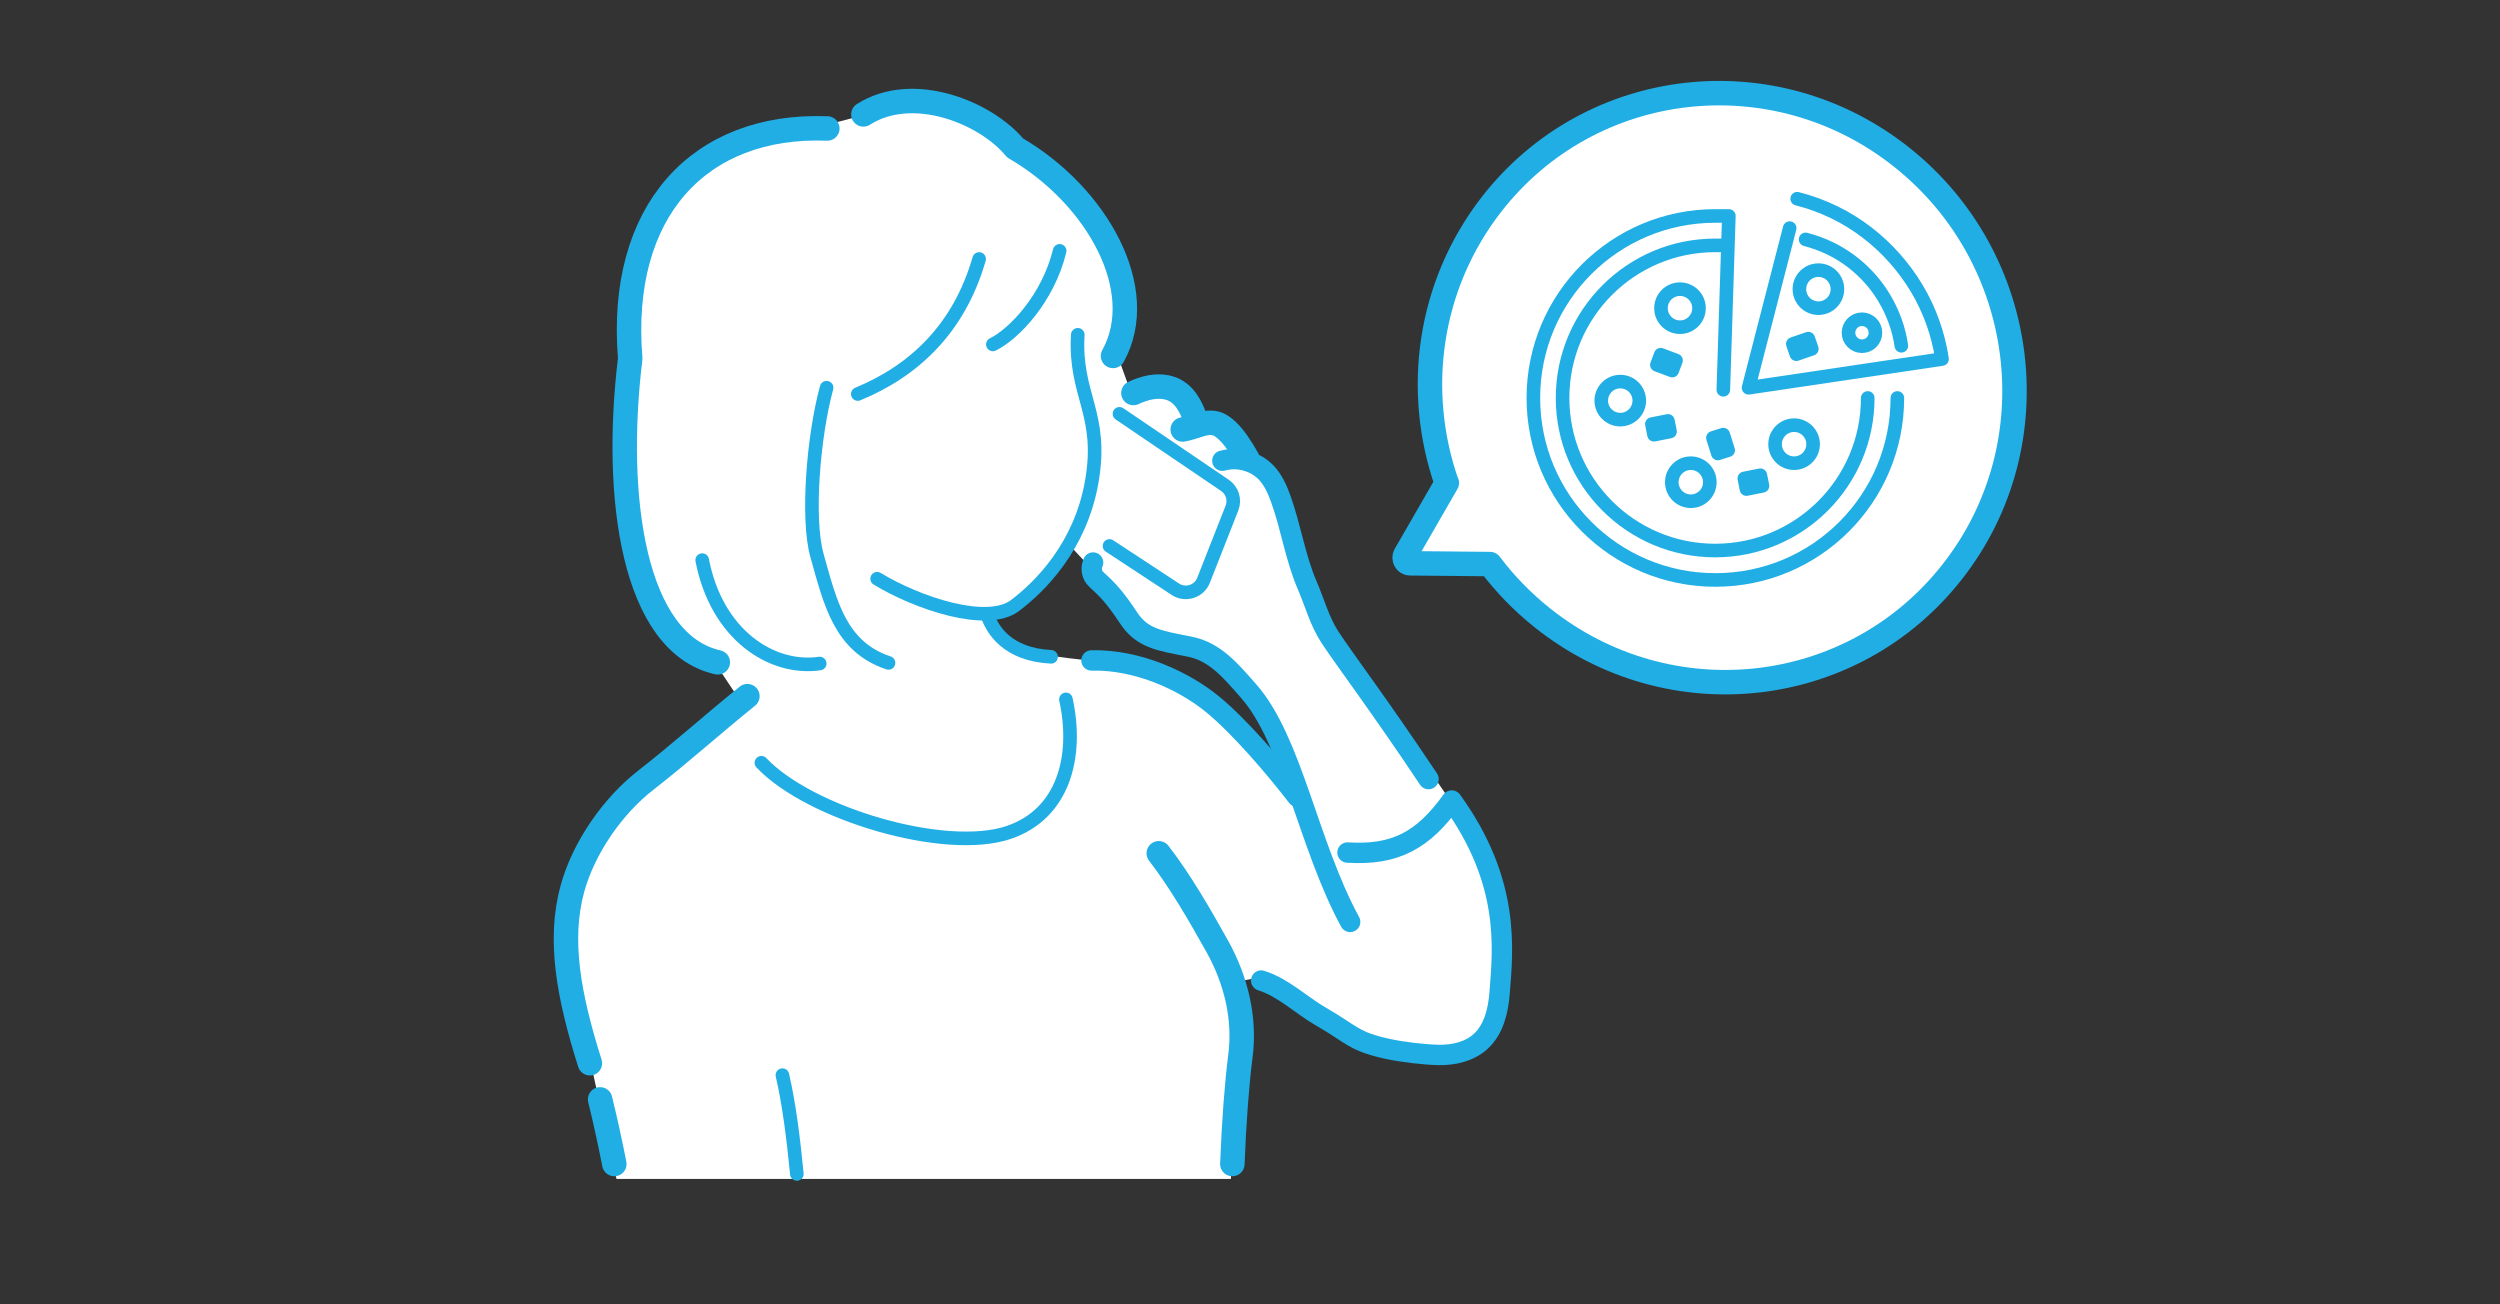 <svg width="184" height="96" viewBox="0 0 184 96" fill="none" xmlns="http://www.w3.org/2000/svg">
<rect x="0" y="0" width="184" height="96" fill="#333333" stroke="none"/>
<g clip-path="url(#clip0_3009_5305)">
<path d="M60.201 9.358C48.863 10.231 46.247 17.643 46.247 26.801C46.247 42.293 46.247 44.681 52.788 49.042L54.532 51.658L43.63 61.688L41.45 69.101L45.374 86.77L90.6 86.77C90.6 85.666 90.601 80.925 91.164 75.642L91.599 72.153C91.599 72.153 92.913 71.82 93.343 72.153C98.084 75.832 106.6 81.195 109.478 76.078C112.618 70.496 109.624 63.286 107.734 60.379L97.269 45.116C94.478 35.348 92.326 33.487 91.599 33.778C90.901 31.336 88.983 30.725 88.111 30.725C87.82 30.146 85.513 28.126 85.494 28.11C85.48 28.109 83.729 28.038 83.295 29.051L82.005 25.492C84.796 18.864 78.226 12.846 74.592 10.666C73.894 8.922 70.232 7.614 68.488 7.178L60.201 9.358ZM85.004 46.861C88.929 47.733 93.726 50.437 95.47 57.763C93.29 55.437 88.319 50.611 85.877 49.913C83.435 49.215 81.08 48.751 80.208 48.605C78.463 48.46 74.8 47.995 74.102 47.297C73.404 46.599 73.23 45.553 73.23 45.117C74.684 44.39 77.853 42.412 78.899 40.319L85.004 46.861Z" fill="white"/>
<path d="M79.324 24.641C79.058 29.117 81.247 30.424 80.345 35.501C79.505 40.221 76.569 43.16 74.704 44.568C72.641 46.126 67.499 44.384 64.557 42.594" stroke="#20AEE5" stroke-linecap="round" stroke-linejoin="round"/>
<path d="M77.99 18.463C77.145 21.944 74.651 24.573 73.075 25.35" stroke="#20AEE5" stroke-linecap="round" stroke-linejoin="round"/>
<path d="M72.064 19.061C70.605 24.127 67.344 27.264 63.133 29" stroke="#20AEE5" stroke-linecap="round" stroke-linejoin="round"/>
<path d="M60.838 28.535C59.876 32.047 59.362 38.149 60.131 40.885C61.116 44.388 61.836 47.608 65.395 48.79" stroke="#20AEE5" stroke-linecap="round" stroke-linejoin="round"/>
<path d="M60.892 9.455C51.464 9.097 45.488 15.523 46.384 26.384C45.136 36.677 46.637 47.355 52.831 48.749" stroke="#20AEE5" stroke-width="1.8" stroke-linecap="round" stroke-linejoin="round"/>
<path d="M51.682 41.224C52.744 46.724 56.8 49.346 60.331 48.836" stroke="#20AEE5" stroke-linecap="round" stroke-linejoin="round"/>
<path d="M63.545 8.421C67.222 6.082 72.601 8.315 74.707 10.885C80.764 14.398 84.604 21.346 81.919 26.198" stroke="#20AEE5" stroke-width="1.8" stroke-linecap="round" stroke-linejoin="round"/>
<path d="M78.451 51.474C79.383 55.729 78.239 59.908 74.251 61.265C69.541 62.866 59.542 59.864 56.039 56.139" stroke="#20AEE5" stroke-linecap="round" stroke-linejoin="round"/>
<path d="M55.009 51.238C52.528 53.233 50.033 55.474 47.52 57.43C45.153 59.273 42.973 62.321 42.125 65.424C41.102 69.163 41.842 73.277 43.415 78.255" stroke="#20AEE5" stroke-width="1.8" stroke-linecap="round" stroke-linejoin="round"/>
<path d="M80.332 48.608C83.806 48.528 87.215 50.168 89.257 51.845C91.296 53.524 93.865 56.547 95.477 58.638" stroke="#20AEE5" stroke-width="1.5" stroke-linecap="round" stroke-linejoin="round"/>
<path d="M99.371 67.852C96.27 62.166 95.119 54.503 91.871 50.831C90.599 49.396 89.441 47.963 87.556 47.593C85.291 47.151 84.058 46.978 83.062 45.473C82.065 43.967 81.526 43.403 80.679 42.637C80.332 42.323 80.271 41.816 80.452 41.403" stroke="#20AEE5" stroke-width="1.5" stroke-linecap="round" stroke-linejoin="round"/>
<path d="M81.659 40.182L86.505 43.367C87.249 43.856 88.256 43.538 88.581 42.708L90.672 37.395C90.911 36.787 90.698 36.097 90.161 35.728L82.393 30.457" stroke="#20AEE5" stroke-linecap="round" stroke-linejoin="round"/>
<path d="M83.419 28.926C83.565 28.852 83.744 28.777 84.035 28.676C84.821 28.408 85.72 28.332 86.454 28.717C87.388 29.206 87.809 30.275 88.128 31.295" stroke="#20AEE5" stroke-width="1.8" stroke-linecap="round" stroke-linejoin="round"/>
<path d="M87.049 31.611C87.919 31.469 88.793 30.896 89.616 31.21C89.893 31.317 90.127 31.515 90.344 31.718C90.849 32.188 91.332 32.936 91.788 33.735" stroke="#20AEE5" stroke-width="1.8" stroke-linecap="round" stroke-linejoin="round"/>
<path d="M89.965 33.909C91.095 33.585 92.391 33.939 93.199 34.79C93.702 35.323 94.009 36.008 94.257 36.697C95.016 38.792 95.329 41.039 96.213 43.084C96.778 44.393 97.116 45.73 97.898 46.922C98.95 48.523 101.49 51.871 105.14 57.342" stroke="#20AEE5" stroke-width="1.5" stroke-linecap="round" stroke-linejoin="round"/>
<path d="M92.823 72.168C94.468 72.684 95.742 73.971 97.236 74.829C99.508 76.131 99.594 76.653 102.158 77.203C103.249 77.437 104.757 77.616 105.87 77.643C106.984 77.669 108.158 77.399 108.981 76.644C109.952 75.755 110.274 74.364 110.373 73.053C110.619 69.838 111.188 64.914 106.847 58.919C104.74 61.853 102.684 62.968 99.175 62.747" stroke="#20AEE5" stroke-width="1.5" stroke-linecap="round" stroke-linejoin="round"/>
<path d="M85.286 62.801C86.835 64.808 88.236 67.224 89.601 69.668C90.966 72.114 91.659 74.953 91.294 77.732C91.034 79.724 90.819 82.631 90.701 85.672" stroke="#20AEE5" stroke-width="1.8" stroke-linecap="round" stroke-linejoin="round"/>
<path d="M44.169 80.914C44.573 82.565 44.914 84.144 45.214 85.673" stroke="#20AEE5" stroke-width="1.8" stroke-linecap="round" stroke-linejoin="round"/>
<path d="M57.585 79.131C58.08 81.275 58.387 83.73 58.649 86.403" stroke="#20AEE5" stroke-linecap="round" stroke-linejoin="round"/>
<path d="M72.632 45.167C73.028 46.385 74.153 48.176 77.36 48.342" stroke="#20AEE5" stroke-linecap="round" stroke-linejoin="round"/>
<path d="M106.476 35.555C104.116 28.781 105.11 21.032 109.796 15.013C117.101 5.655 130.622 4.121 139.993 11.593C149.354 19.054 151.026 32.704 143.71 42.051C136.406 51.41 122.885 52.943 113.513 45.471C112.038 44.291 110.75 42.961 109.664 41.516L103.775 41.46C103.47 41.452 103.281 41.115 103.432 40.843L106.487 35.543L106.476 35.555Z" fill="white" stroke="#20AEE5" stroke-width="1.8" stroke-linecap="round" stroke-linejoin="round"/>
<path d="M132.273 14.626C134.194 15.114 135.935 15.976 137.416 17.116C138.897 18.255 140.134 19.655 141.078 21.233C142.022 22.812 142.657 24.586 142.934 26.425L128.692 28.541L131.72 16.79" fill="white"/>
<path d="M132.892 17.62C134.161 17.946 135.317 18.515 136.293 19.264C137.27 20.013 138.1 20.94 138.718 21.998C139.337 23.056 139.76 24.212 139.939 25.449" fill="white"/>
<path d="M126.984 15.895H126.251C118.846 15.895 112.856 21.884 112.856 29.29C112.856 36.695 118.846 42.685 126.251 42.685C133.657 42.685 139.646 36.695 139.646 29.29" fill="white"/>
<path d="M126.854 18.06H126.235C120.034 18.06 115.005 23.089 115.005 29.29C115.005 35.491 120.034 40.52 126.235 40.52C132.436 40.52 137.465 35.491 137.465 29.29" fill="white"/>
<path d="M133.836 22.682C134.609 22.682 135.235 22.055 135.235 21.282C135.235 20.509 134.609 19.882 133.836 19.882C133.063 19.882 132.436 20.509 132.436 21.282C132.436 22.055 133.063 22.682 133.836 22.682Z" fill="white"/>
<path d="M123.647 24.082C124.42 24.082 125.047 23.455 125.047 22.682C125.047 21.909 124.42 21.282 123.647 21.282C122.874 21.282 122.248 21.909 122.248 22.682C122.248 23.455 122.874 24.082 123.647 24.082Z" fill="white"/>
<path d="M119.253 30.885C120.026 30.885 120.652 30.258 120.652 29.485C120.652 28.712 120.026 28.085 119.253 28.085C118.48 28.085 117.853 28.712 117.853 29.485C117.853 30.258 118.48 30.885 119.253 30.885Z" fill="white"/>
<path d="M124.445 36.891C125.218 36.891 125.844 36.264 125.844 35.491C125.844 34.718 125.218 34.091 124.445 34.091C123.672 34.091 123.045 34.718 123.045 35.491C123.045 36.264 123.672 36.891 124.445 36.891Z" fill="white"/>
<path d="M132.045 34.091C132.818 34.091 133.445 33.465 133.445 32.691C133.445 31.918 132.818 31.292 132.045 31.292C131.272 31.292 130.646 31.918 130.646 32.691C130.646 33.465 131.272 34.091 132.045 34.091Z" fill="white"/>
<path d="M137.042 25.481C137.59 25.481 138.034 25.037 138.034 24.488C138.034 23.94 137.59 23.496 137.042 23.496C136.493 23.496 136.049 23.94 136.049 24.488C136.049 25.037 136.493 25.481 137.042 25.481Z" fill="white"/>
<path d="M133.09 24.923L131.951 25.315L132.211 26.069L133.35 25.677L133.09 24.923Z" fill="white"/>
<path d="M122.228 26.106L121.948 26.852L123.076 27.275L123.356 26.529L122.228 26.106Z" fill="white"/>
<path d="M122.76 30.979L121.579 31.214L121.735 31.996L122.916 31.761L122.76 30.979Z" fill="white"/>
<path d="M129.563 34.977L128.382 35.212L128.538 35.995L129.719 35.759L129.563 34.977Z" fill="white"/>
<path d="M126.831 31.988L126.071 32.228L126.433 33.377L127.193 33.137L126.831 31.988Z" fill="white"/>
<path d="M132.273 14.626C134.194 15.114 135.935 15.976 137.416 17.116C138.897 18.255 140.134 19.655 141.078 21.233C142.022 22.812 142.657 24.586 142.934 26.425L128.692 28.541L131.72 16.79" fill="white"/>
<path d="M132.892 17.62C134.161 17.946 135.317 18.515 136.293 19.264C137.27 20.013 138.1 20.94 138.718 21.998C139.337 23.056 139.76 24.212 139.939 25.449" fill="white"/>
<path d="M126.984 15.895H126.251C118.846 15.895 112.856 21.884 112.856 29.29C112.856 36.695 118.846 42.685 126.251 42.685C133.657 42.685 139.646 36.695 139.646 29.29" fill="white"/>
<path d="M126.854 18.06H126.235C120.034 18.06 115.005 23.089 115.005 29.29C115.005 35.491 120.034 40.52 126.235 40.52C132.436 40.52 137.465 35.491 137.465 29.29" fill="white"/>
<path d="M133.836 22.682C134.609 22.682 135.235 22.055 135.235 21.282C135.235 20.509 134.609 19.882 133.836 19.882C133.063 19.882 132.436 20.509 132.436 21.282C132.436 22.055 133.063 22.682 133.836 22.682Z" fill="white"/>
<path d="M123.647 24.082C124.42 24.082 125.047 23.455 125.047 22.682C125.047 21.909 124.42 21.282 123.647 21.282C122.874 21.282 122.248 21.909 122.248 22.682C122.248 23.455 122.874 24.082 123.647 24.082Z" fill="white"/>
<path d="M119.253 30.885C120.026 30.885 120.652 30.258 120.652 29.485C120.652 28.712 120.026 28.085 119.253 28.085C118.48 28.085 117.853 28.712 117.853 29.485C117.853 30.258 118.48 30.885 119.253 30.885Z" fill="white"/>
<path d="M124.445 36.891C125.218 36.891 125.844 36.264 125.844 35.491C125.844 34.718 125.218 34.091 124.445 34.091C123.672 34.091 123.045 34.718 123.045 35.491C123.045 36.264 123.672 36.891 124.445 36.891Z" fill="white"/>
<path d="M132.045 34.091C132.818 34.091 133.445 33.465 133.445 32.691C133.445 31.918 132.818 31.292 132.045 31.292C131.272 31.292 130.646 31.918 130.646 32.691C130.646 33.465 131.272 34.091 132.045 34.091Z" fill="white"/>
<path d="M137.042 25.481C137.59 25.481 138.034 25.037 138.034 24.488C138.034 23.94 137.59 23.496 137.042 23.496C136.493 23.496 136.049 23.94 136.049 24.488C136.049 25.037 136.493 25.481 137.042 25.481Z" fill="white"/>
<path d="M133.09 24.923L131.951 25.315L132.211 26.069L133.35 25.677L133.09 24.923Z" fill="white"/>
<path d="M122.228 26.106L121.948 26.852L123.076 27.275L123.356 26.529L122.228 26.106Z" fill="white"/>
<path d="M122.76 30.979L121.579 31.214L121.735 31.996L122.916 31.761L122.76 30.979Z" fill="white"/>
<path d="M129.563 34.977L128.382 35.212L128.538 35.995L129.719 35.759L129.563 34.977Z" fill="white"/>
<path d="M126.831 31.988L126.071 32.228L126.433 33.377L127.193 33.137L126.831 31.988Z" fill="white"/>
<path d="M132.273 14.626C134.194 15.114 135.935 15.976 137.416 17.116C138.897 18.255 140.134 19.655 141.078 21.233C142.022 22.812 142.657 24.586 142.934 26.425L128.692 28.541L131.72 16.79" stroke="#20AEE5" stroke-linecap="round" stroke-linejoin="round"/>
<path d="M132.892 17.62C134.161 17.946 135.317 18.515 136.293 19.264C137.27 20.013 138.1 20.94 138.718 21.998C139.337 23.056 139.76 24.212 139.939 25.449" stroke="#20AEE5" stroke-linecap="round" stroke-linejoin="round"/>
<path d="M126.984 15.895H126.251C118.846 15.895 112.856 21.884 112.856 29.29C112.856 36.695 118.846 42.685 126.251 42.685C133.657 42.685 139.646 36.695 139.646 29.29" stroke="#20AEE5" stroke-linecap="round" stroke-linejoin="round"/>
<path d="M126.854 18.06H126.235C120.034 18.06 115.005 23.089 115.005 29.29C115.005 35.491 120.034 40.52 126.235 40.52C132.436 40.52 137.465 35.491 137.465 29.29" stroke="#20AEE5" stroke-linecap="round" stroke-linejoin="round"/>
<path d="M133.836 22.682C134.609 22.682 135.235 22.055 135.235 21.282C135.235 20.509 134.609 19.882 133.836 19.882C133.063 19.882 132.436 20.509 132.436 21.282C132.436 22.055 133.063 22.682 133.836 22.682Z" stroke="#20AEE5" stroke-linecap="round" stroke-linejoin="round"/>
<path d="M123.647 24.082C124.42 24.082 125.047 23.455 125.047 22.682C125.047 21.909 124.42 21.282 123.647 21.282C122.874 21.282 122.248 21.909 122.248 22.682C122.248 23.455 122.874 24.082 123.647 24.082Z" stroke="#20AEE5" stroke-linecap="round" stroke-linejoin="round"/>
<path d="M119.253 30.885C120.026 30.885 120.652 30.258 120.652 29.485C120.652 28.712 120.026 28.085 119.253 28.085C118.48 28.085 117.853 28.712 117.853 29.485C117.853 30.258 118.48 30.885 119.253 30.885Z" stroke="#20AEE5" stroke-linecap="round" stroke-linejoin="round"/>
<path d="M124.445 36.891C125.218 36.891 125.844 36.264 125.844 35.491C125.844 34.718 125.218 34.091 124.445 34.091C123.672 34.091 123.045 34.718 123.045 35.491C123.045 36.264 123.672 36.891 124.445 36.891Z" stroke="#20AEE5" stroke-linecap="round" stroke-linejoin="round"/>
<path d="M132.045 34.091C132.818 34.091 133.445 33.465 133.445 32.691C133.445 31.918 132.818 31.292 132.045 31.292C131.272 31.292 130.646 31.918 130.646 32.691C130.646 33.465 131.272 34.091 132.045 34.091Z" stroke="#20AEE5" stroke-linecap="round" stroke-linejoin="round"/>
<path d="M137.042 25.481C137.59 25.481 138.034 25.037 138.034 24.488C138.034 23.94 137.59 23.496 137.042 23.496C136.493 23.496 136.049 23.94 136.049 24.488C136.049 25.037 136.493 25.481 137.042 25.481Z" stroke="#20AEE5" stroke-linecap="round" stroke-linejoin="round"/>
<path d="M133.09 24.923L131.951 25.315L132.211 26.069L133.35 25.677L133.09 24.923Z" stroke="#20AEE5" stroke-linecap="round" stroke-linejoin="round"/>
<path d="M122.228 26.106L121.948 26.852L123.076 27.275L123.356 26.529L122.228 26.106Z" stroke="#20AEE5" stroke-linecap="round" stroke-linejoin="round"/>
<path d="M122.76 30.979L121.579 31.214L121.735 31.996L122.916 31.761L122.76 30.979Z" stroke="#20AEE5" stroke-linecap="round" stroke-linejoin="round"/>
<path d="M129.563 34.977L128.382 35.212L128.538 35.995L129.719 35.759L129.563 34.977Z" stroke="#20AEE5" stroke-linecap="round" stroke-linejoin="round"/>
<path d="M126.831 31.988L126.071 32.228L126.433 33.377L127.193 33.137L126.831 31.988Z" stroke="#20AEE5" stroke-linecap="round" stroke-linejoin="round"/>
<path d="M127.244 15.895L126.837 28.688" stroke="#20AEE5" stroke-linecap="round" stroke-linejoin="round"/>
</g>
<defs>
<clipPath id="clip0_3009_5305">
<rect width="183.5" height="96" fill="white"/>
</clipPath>
</defs>
</svg>
